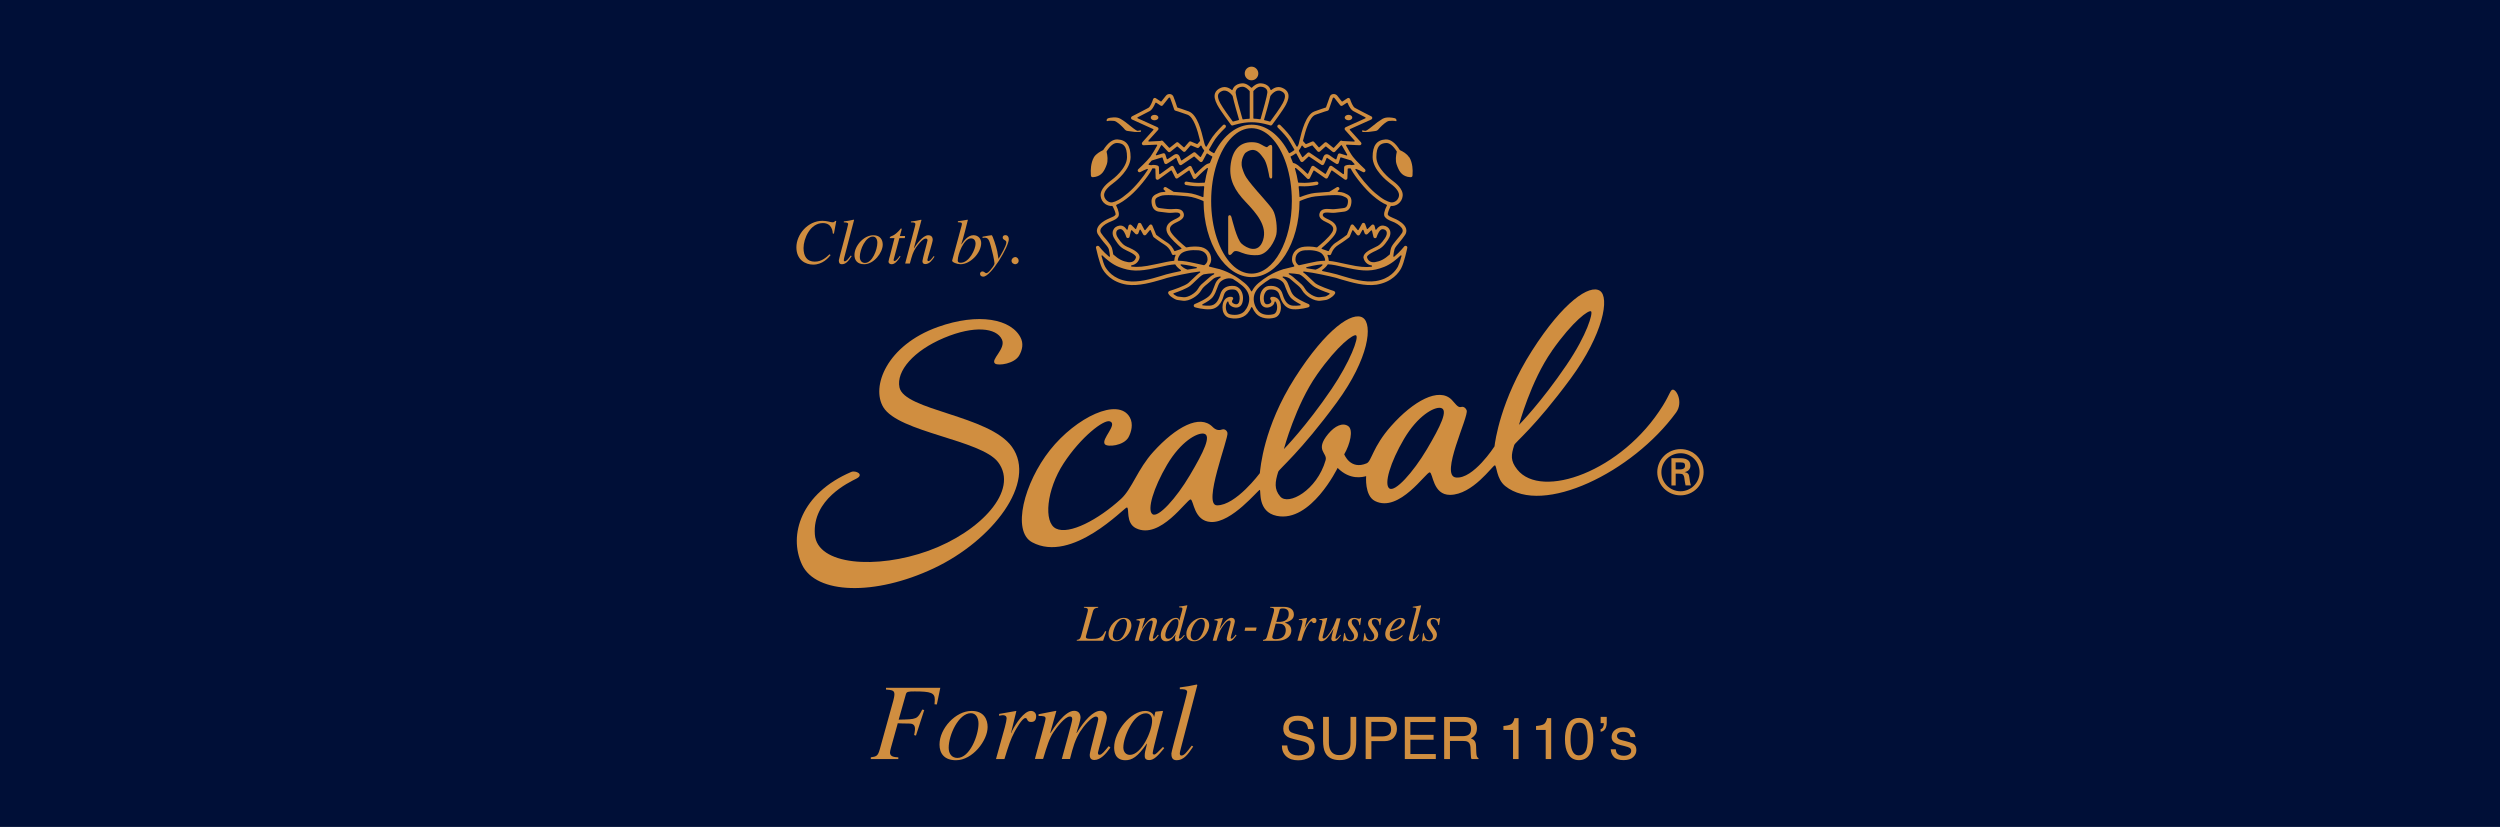 <?xml version="1.0" encoding="UTF-8"?><svg id="_レイヤー_1" xmlns="http://www.w3.org/2000/svg" viewBox="0 0 650 215"><defs><style>.cls-1{fill:#d08e40;}.cls-2{fill:#000f37;}</style></defs><rect class="cls-2" width="650" height="215"/><path class="cls-1" d="M265.51,88.08c-2.37-5.23-11.19-6.82-21.68-3.06-13.3,4.76-17.44,15.56-14.14,20.9,4,6.51,25.38,8.41,29.81,14.24,5.54,7.31-4.58,18.12-18.07,23.03-13.5,4.89-29.01,3.8-29.57-4.25-.65-9.13,8.86-13.5,10.77-14.48,2.19-1.09-.15-2.23-1.29-1.76-13.03,5.55-16.44,16.4-12.81,24.12,3.64,7.71,18.95,8.15,34.23.95,15.27-7.18,26.98-22.37,20.34-31.6-5.91-8.2-28.01-9.44-29.24-15.46-.87-4.22,3.65-9.53,11.62-12.87,7.78-3.27,13.6-2.64,15.02.43,1.14,2.43-3.16,5.32-1.74,6.29.86.57,5.02.03,6.25-2.17.75-1.32,1.23-3.09.24-4.82"/><path class="cls-1" d="M434.87,101.32c-.57.05-.78,1.33-2.52,4.13-10.6,17.14-31.6,24.53-37.86,16.63-1.82-2.28-1.62-3.75-.79-6.36.23-.76,5.26-4.52,14.71-17.35,8.42-11.47,10.18-21.1,7.54-22.78-2.63-1.68-9.44,2.75-17.65,15.62-8.21,12.89-9.58,23.62-9.73,24.85,0,0-5.51,8.57-10.02,8.09-4.33-.44,3.42-15.92,2.78-17.47-.39-.92-1.11-.98-1.42-.87-.86.33-1.68-1.09-2.49-1.89-3.3-3.31-9.94.3-15.75,6.87-4.8,5.42-5.03,9.1-6.33,9.67-4.27,1.83-5.84-2.34-5.84-2.34,1.52-2.61,2.45-6.38,1.02-7.34-1.42-.98-3.43-.07-5.18,2.03-3.6,4.34-.13,4.89-.68,6.84-2.25,7.86-9.71,11.89-11.79,9.45-1.65-1.91-1.35-3.82-.53-6.44.26-.75,5.79-5.18,15.22-18.02,8.42-11.48,9.41-20.37,6.77-22.04-2.64-1.69-9.44,2.73-17.65,15.62-8.22,12.89-8.97,23.56-9.12,24.8,0,0-6.24,8.41-11.13,8.37-3.88-.02,3.08-17.54,2.71-18.85-.26-.96-1.1-1-1.42-.87-.87.33-1.69.1-2.47-.7-3.3-3.32-9.45-.02-15.36,6.47-4.15,4.58-5.52,9.6-8.42,12.27-5.91,5.41-13.48,9.41-16.91,7.72-3.3-1.59-2.47-10.13,1.98-16.95,4.46-6.84,10.46-11.49,12.03-10.93,2.14.77-2.36,4.65-1.31,5.94.65.83,4.91.4,6.14-1.78.74-1.35,1.32-3.47.35-5.2-2.97-5.31-14,0-20.75,8.51-6.73,8.5-10,21.09-4.65,23.97,10.39,5.6,24.04-9.13,24.64-9.05.73.1-.41,4.01,2.34,5.39,6.31,3.16,13.34-7.66,14.24-7.47.82.19.8,5.62,5.25,5.86,5.44.3,12.37-8.47,12.73-8.35.37.12-.69,5.71,4.4,6.76,8.88,1.84,15.83-12.47,15.83-12.47,3.25,3.28,6.55,2.37,7.42,2.14,0,0-.46,5.09,2.3,6.47,6.32,3.17,13.35-7.66,14.25-7.45.83.18.79,5.86,5.24,5.85,5.92-.02,11.08-7.65,11.66-7.68.52-.05.38,3.52,2.71,5.39,9.73,7.82,33.1-3.58,44.42-19.11,1.9-2.62.16-6.09-.92-5.96M403.49,91.23c5.51-7.85,9.68-10.79,10.2-10.26.48.48-.98,5.94-6.36,13.88-6.61,9.76-12.39,15.62-12.39,15.62,0,0,3.04-11.39,8.56-19.23M342.4,97.42c5.52-7.84,9.56-10.62,10.18-10.23.81.5-1.56,6.86-6.37,13.96-6.62,9.75-12.4,15.62-12.4,15.62,0,0,3.06-11.48,8.59-19.34M309.37,123.55c-3.56,6.04-8.29,11.21-9.74,10.13-1.45-1.07.26-6.81,3.81-12.85,3.58-6.04,7.79-8.35,9.52-8.09,2.15.35-.01,4.78-3.59,10.81M370.97,116.84c-3.59,6.04-8.28,11.2-9.74,10.15-1.46-1.07.25-6.81,3.81-12.86,3.57-6.04,7.78-8.35,9.5-8.08,2.18.35-.01,4.77-3.57,10.79Z"/><path class="cls-1" d="M436.94,127.73c-2.75,0-4.99-2.23-4.98-4.97-.01-2.74,2.23-4.92,5-4.92,2.72,0,4.93,2.18,4.93,4.91s-2.22,4.98-4.94,4.98M436.94,128.79c3.33,0,6-2.7,6-6.04,0-3.33-2.67-5.98-5.99-5.98-3.35,0-6.05,2.67-6.06,5.99,0,3.33,2.7,6.04,6.05,6.03M436.57,123.16c.39.04.76-.01,1.03.27.32.35.33.92.42,1.53.04.41.16.87.23,1.25h1.4c-.23-.64-.33-1.36-.41-2.03-.1-.79-.22-1.21-1.2-1.41v-.03c.96-.19,1.46-.84,1.47-1.64,0-1.62-1.36-1.96-2.64-1.97h-2.3v7.09h1.11v-3.06h.9M435.67,122.03v-1.8h1.33c.88,0,1.11.26,1.11.81s-.23.96-1.28,1.01l-1.16-.02Z"/><path class="cls-1" d="M216.53,60.72c-.04-.49-.18-2.72-2.58-2.72-3.33,0-5.03,4.05-5.03,6.48,0,2.18.92,3.55,2.91,3.55,1.88,0,3.05-1.17,3.85-1.92l.28.21c-.61.76-2.09,2.48-4.54,2.48-1.93,0-4.36-1.17-4.36-4.5s2.96-6.89,6.77-6.89c1.2,0,2.21.39,2.6.39.48,0,.59-.19.66-.35h.34l-.61,3.31-.29-.04Z"/><path class="cls-1" d="M221.43,66.61c-.84,1.27-1.5,2.09-2.54,2.09-.72,0-.79-.55-.79-1.04,0-.34,2.43-9.03,2.43-9.41,0-.43-.72-.43-1.14-.42v-.26c.85-.09,1.72-.25,2.59-.46l.08.08-2.52,9.63c-.03.17-.15.62-.15.8,0,.1,0,.32.23.32.43,0,.77-.45,1.59-1.5l.22.15Z"/><path class="cls-1" d="M229.51,63.61c0,2.05-2.28,5.09-4.83,5.09-1.76,0-2.52-1.03-2.52-2.39,0-2.45,2.47-5.15,4.91-5.15,1.93,0,2.44,1.35,2.44,2.46M223.55,66.78c0,.96.5,1.58,1.34,1.58,1.91,0,3.22-3.45,3.22-5.24,0-.88-.39-1.61-1.17-1.61-1.87,0-3.39,3.32-3.39,5.28Z"/><path class="cls-1" d="M235.24,61.91h-1.4l-1.48,5.55s-.03.08-.03.13c0,.15.1.27.27.27.35,0,.95-.75,1.34-1.31l.21.12c-.83,1.27-1.49,2.03-2.34,2.03-.32,0-.8-.17-.8-.7,0-.23.32-1.26.38-1.51l1.18-4.58h-1.22c-.01-.09-.01-.18.04-.26.1-.17.55-.29.83-.43.57-.28,1.38-1.04,1.83-1.59.07-.09.13-.26.26-.22.12-.04.15.13.12.26l-.46,1.69h1.35l-.08.56Z"/><path class="cls-1" d="M242.97,66.74c-.57.87-1.3,1.92-2.4,1.92-.52,0-.74-.31-.74-.78,0-.41,1.33-5.2,1.33-5.43,0-.27-.22-.43-.48-.43-.81,0-2.22,1.9-2.53,2.34-.76,1.13-1.02,2.06-1.59,4.16h-1.22l2.21-8.36c.18-.68.45-1.63.45-1.9,0-.21-.12-.42-.69-.43h-.47s0-.24,0-.24c.91-.09,1.76-.25,2.65-.46l.09.08-1.97,7.31.04.04c.51-.83,2.22-3.4,3.7-3.4.38,0,1.16.12,1.16,1.2,0,.6-1.39,4.87-1.39,5.21,0,.2.15.31.27.31.36,0,.77-.49,1.39-1.31l.2.19Z"/><path class="cls-1" d="M249.03,57.52c.8-.1,1.7-.22,2.53-.4l.08.08c-.34,1.38-1.1,4.48-1.72,6.34h.04c.62-.83,1.64-2.39,3.15-2.39,1.12,0,2,.82,2,2.02,0,2.62-2.84,5.53-5.38,5.53-.84,0-2.17-.5-2.17-.9v-.06l2.26-8.35c.11-.48.28-.87.28-1.12,0-.39-.13-.47-1.05-.48v-.27M252.43,61.98c-1.8,0-3.42,4.05-3.42,5.77,0,.11,0,.57.75.57,2.27,0,3.89-3.55,3.89-4.95,0-.49-.16-1.4-1.22-1.4Z"/><path class="cls-1" d="M255.46,61.55c.76-.15,2.1-.4,2.38-.4.21-.01,1.21,2.98,1.45,4.22l.32,1.94c.7-1.17,2.04-3.41,2.04-4.3,0-.7-.95-.53-.95-1.26,0-.26.17-.61.68-.61.59,0,.91.45.91,1.04,0,1.99-4.66,9.75-6.64,9.75-.14,0-.84-.04-.84-.76,0-.33.29-.6.62-.6.48,0,.68.45.98.45.24,0,.53-.15,1.1-.82.39-.47,1.06-1.29,1.06-1.73,0-.65-.67-3.54-.94-4.44-.43-1.55-.65-2.23-1.64-2.23-.23,0-.34.02-.53.06v-.29Z"/><path class="cls-1" d="M263,67.78c0-.51.5-.95.97-.95s.88.46.88.95c0,.63-.55.92-.88.92s-.97-.26-.97-.92Z"/><path class="cls-1" d="M285.53,158c-.5.04-1.15.11-1.38,1l-1.68,5.97-.13.51c-.13.62.61.62,1.41.62,1.62,0,2.7-.04,3.59-2.01l.29.09-.82,2.41h-6.85v-.21c.64-.13.86-.17,1.12-1.01l1.61-5.95c.09-.28.16-.6.16-.84,0-.46-.38-.53-1.03-.59v-.21h3.7v.21Z"/><path class="cls-1" d="M294.16,162.64c0,1.67-1.84,4.1-3.9,4.1-1.46,0-2.04-.82-2.04-1.95,0-1.98,1.99-4.15,3.96-4.15,1.55,0,1.98,1.1,1.98,1.99M289.33,165.2c0,.77.43,1.26,1.1,1.26,1.54,0,2.59-2.79,2.59-4.24,0-.7-.29-1.29-.92-1.29-1.53,0-2.77,2.69-2.77,4.27Z"/><path class="cls-1" d="M301.26,165.19c-.68.9-1.17,1.53-1.89,1.53-.6,0-.64-.4-.64-.79,0-.33.98-3.62.98-4.16,0-.24-.09-.44-.33-.44-.63,0-1.5,1.16-1.99,1.92-.6.93-.77,1.51-1.34,3.34h-1.02c.4-1.53,1.34-4.68,1.34-4.96,0-.2-.15-.35-.89-.35v-.23c.74-.13,1.48-.26,2.19-.41l.04.02-.83,2.82.02.03c.61-1.01,1.87-2.88,2.98-2.88.62,0,.94.32.94.88s-1.09,3.91-1.09,4.32c0,.21.18.24.22.24.27,0,.62-.44,1.12-1.07l.19.18Z"/><path class="cls-1" d="M308.01,165.23c-.57.91-1.45,1.53-1.91,1.53-.51,0-.62-.33-.62-.62,0-.3.05-.62.17-1.09l-.03-.02c-.99,1.48-1.76,1.71-2.4,1.71-1.15,0-1.42-.89-1.42-1.59,0-2.04,2.28-4.51,3.91-4.51.75,0,.84.44.9.74l.02-.03.59-2.14c.11-.37.21-.71.21-.9,0-.31-.1-.37-.85-.39v-.23c.7-.06,1.38-.16,2.07-.32l.06.07c-.57,2.35-2.2,8.09-2.2,8.3s.11.31.25.31c.26,0,.54-.32,1.11-.97l.15.14M306.39,161.85c0-.31,0-.9-.62-.9-1.51,0-2.78,2.91-2.78,4.13,0,.24,0,1,.81,1,1.28,0,2.6-2.56,2.6-4.24Z"/><path class="cls-1" d="M314.38,162.64c0,1.67-1.84,4.1-3.89,4.1-1.44,0-2.04-.82-2.04-1.95,0-1.98,1.99-4.15,3.96-4.15,1.57,0,1.98,1.1,1.98,1.99M309.58,165.2c0,.77.41,1.26,1.08,1.26,1.54,0,2.6-2.79,2.6-4.24,0-.7-.29-1.29-.93-1.29-1.52,0-2.75,2.69-2.75,4.27Z"/><path class="cls-1" d="M321.49,165.19c-.68.9-1.15,1.53-1.87,1.53-.62,0-.66-.4-.66-.79,0-.33,1-3.62,1-4.16,0-.24-.07-.44-.33-.44-.65,0-1.51,1.16-1.99,1.92-.61.93-.79,1.51-1.35,3.34h-.99c.41-1.53,1.31-4.68,1.31-4.96,0-.2-.14-.35-.87-.35v-.23c.73-.13,1.46-.26,2.19-.41l.04.02-.86,2.82.02.03c.64-1.01,1.88-2.88,2.99-2.88.62,0,.94.32.94.88s-1.08,3.91-1.08,4.32c0,.21.18.24.21.24.27,0,.6-.44,1.11-1.07l.19.18Z"/><polygon class="cls-1" points="326.54 164 323.59 164 323.77 163.15 326.72 163.15 326.54 164"/><path class="cls-1" d="M328.38,166.38c.65-.13.85-.17,1.08-1.01l1.65-5.95c.09-.32.15-.6.15-.84,0-.51-.39-.54-1.03-.59v-.21h3.48c1.41,0,2.7.46,2.7,2.02,0,1.21-1.05,1.79-2.33,2.05v.03c.73.3,1.66.71,1.66,2.03,0,1.84-1.85,2.69-3.56,2.69h-3.8v-.21M331.63,166.19c1.9,0,2.67-1.07,2.67-2.4,0-.69-.33-1.16-.74-1.42-.33-.21-.94-.23-1.88-.24-.19.86-.89,3.2-.89,3.45,0,.51.44.61.84.61M331.83,161.7c1.3.04,3.24,0,3.24-2.11,0-.91-.5-1.4-1.53-1.4-.74,0-.77.18-.83.38l-.88,3.13Z"/><path class="cls-1" d="M337.33,166.59l1.09-3.94c.14-.49.22-.95.22-1.07,0-.19-.06-.41-.49-.41-.15,0-.3.05-.44.07v-.23c.69-.09,1.48-.27,2.09-.36l.03.02-.64,2.69.02.02.11-.27c.44-.89,1.47-2.47,2.31-2.47.32,0,.65.2.65.66,0,.7-.47.7-.62.7-.59,0-.38-.48-.71-.48-.42,0-1.23,1.49-1.33,1.7-.51.97-.7,1.57-1.26,3.37h-1.02Z"/><path class="cls-1" d="M348.65,165.14c-.85,1.22-1.2,1.57-1.89,1.57-.59,0-.62-.5-.62-.7,0-.25.27-1.37.58-2.49h-.04c-.91,1.53-1.92,3.21-3.11,3.21-.5,0-.76-.2-.76-.79s1.02-3.99,1.02-4.36c0-.39-.24-.39-.8-.39v-.19c.68-.08,1.34-.2,2.03-.36l.04.02-1.22,4.9c-.04.17,0,.46.28.46.57,0,1.44-1.27,1.89-1.97.64-1,.95-1.84,1.49-3.29h.99l-1.06,4.03c-.07.27-.26.87-.26,1.07,0,.07.01.23.17.23.26,0,.63-.48,1.11-1.07l.18.13Z"/><path class="cls-1" d="M349.69,164.63c.1.59.32,1.83,1.4,1.83.76,0,.98-.65.98-1.09,0-.89-1.61-2.19-1.61-3.22,0-.42.18-1.5,1.61-1.5.61,0,.88.22,1.28.22.23,0,.32-.13.38-.23h.19l-.27,1.87h-.22c-.07-.78-.4-1.55-1.27-1.55-.29,0-.72.12-.72.78,0,.85,1.64,2.05,1.64,3.2,0,1.47-1.26,1.81-2.01,1.81-.4,0-.95-.25-1.34-.25-.18,0-.24.13-.32.27h-.23l.28-2.14h.22Z"/><path class="cls-1" d="M354.93,164.63c.1.59.32,1.83,1.4,1.83.76,0,.97-.65.97-1.09,0-.89-1.61-2.19-1.61-3.22,0-.42.18-1.5,1.62-1.5.61,0,.88.22,1.28.22.23,0,.31-.13.38-.23h.19l-.27,1.87h-.21c-.07-.78-.39-1.55-1.27-1.55-.29,0-.73.12-.73.78,0,.85,1.65,2.05,1.65,3.2,0,1.47-1.26,1.81-2.01,1.81-.41,0-.95-.25-1.33-.25-.18,0-.24.13-.32.27h-.22l.28-2.14h.2Z"/><path class="cls-1" d="M364.74,165.29c-.15.21-1.38,1.45-2.72,1.45-1.42,0-1.86-1.05-1.86-1.9,0-1.94,2.12-4.19,4.04-4.19.68,0,1.1.32,1.1.92,0,1.06-1.26,2.16-3.46,2.47l-.37.06c-.07.29-.14.55-.14.82,0,.92.71,1.23,1.27,1.23.73,0,1.29-.46,1.97-1.01l.17.17M361.57,163.78c2.77-.56,2.85-2.18,2.85-2.3,0-.27-.15-.53-.48-.53-.72,0-1.65,1.04-2.14,2.23l-.23.59Z"/><path class="cls-1" d="M368.98,165.05c-.68,1.04-1.2,1.69-2.04,1.69-.59,0-.65-.45-.65-.83,0-.28,1.96-7.33,1.96-7.61,0-.35-.57-.35-.93-.34v-.21c.72-.08,1.41-.2,2.11-.37l.07.07-2.05,7.81c-.02.11-.13.48-.13.63,0,.08,0,.27.21.27.34,0,.62-.38,1.28-1.23l.17.12Z"/><path class="cls-1" d="M370.19,164.63c.09.59.31,1.83,1.39,1.83.76,0,.99-.65.99-1.09,0-.89-1.61-2.19-1.61-3.22,0-.42.19-1.5,1.62-1.5.6,0,.88.22,1.28.22.23,0,.31-.13.38-.23h.2l-.28,1.87h-.21c-.07-.78-.4-1.55-1.27-1.55-.31,0-.73.12-.73.78,0,.85,1.65,2.05,1.65,3.2,0,1.47-1.26,1.81-2.01,1.81-.4,0-.93-.25-1.33-.25-.18,0-.24.13-.33.27h-.21l.27-2.14h.22Z"/><path class="cls-1" d="M325.39,20.88c.99,0,1.77-.79,1.77-1.77,0-.47-.18-.92-.52-1.26-.33-.34-.77-.52-1.25-.52s-.91.18-1.25.52c-.34.34-.51.78-.51,1.26s.17.92.51,1.25c.33.34.77.52,1.25.52Z"/><path class="cls-1" d="M354.67,33.97c-.15-.04-.44-.1-.52-.04-.01.01-.01.06-.01.08,0,.11.02.2.06.24.09.09.31.08.52.07.13,0,.28-.01.42.01.28.04.93-.06,1.51-.14.35-.06.67-.1.95-.13.48-.04.75-.37,1.02-.7.09-.11.19-.23.3-.32.35-.36,1.55-1.53,2.24-1.6.54-.06,1.35-.08,1.81.07.04.01.05,0,.06-.01.05-.05.08-.2.05-.34-.04-.14-.14-.34-.46-.43-.48-.12-2.11-.46-3.19.18-.97.59-1.65,1.11-2.4,1.74-1.48,1.21-1.86,1.37-2.04,1.37-.1,0-.21-.02-.32-.05Z"/><path class="cls-1" d="M287.85,31.5c.44-.16,1.22-.13,1.79-.07.68.07,1.88,1.24,2.23,1.6.12.1.22.21.31.32.27.34.52.66.99.7.28.02.62.07.99.13.58.09,1.2.18,1.47.14.15-.03.29-.02.45-.01.21.01.43.02.52-.07.05-.04.07-.13.07-.24,0-.02,0-.07-.02-.08-.07-.06-.37,0-.52.04-.14.03-.25.05-.34.05-.19,0-.57-.17-2.04-1.37-.77-.63-1.4-1.15-2.41-1.74-1.04-.65-2.7-.3-3.15-.18-.3.09-.41.29-.46.43-.04.15,0,.29.06.34.02.02.03.02.07.01Z"/><path class="cls-1" d="M320.03,32.45c.13.15.33.22.53.15.01,0,2.31-.82,4.83-.82s4.82.81,4.85.82c.18.07.39,0,.51-.15.11-.15,2.76-3.66,3.59-5.23.66-1.26.83-2.21.55-2.99-.23-.62-.74-1.09-1.52-1.4-.93-.38-1.88-.2-2.8.55-.04.03-.08.04-.15.03-.04-.02-.08-.05-.09-.1-.1-.29-.24-.56-.45-.78-.48-.52-1.18-.82-2.04-.87-.98-.04-1.81.57-2.32,1.11-.04.03-.07.05-.12.05-.05,0-.07-.02-.11-.05-.52-.53-1.35-1.15-2.33-1.11-.85.05-1.56.35-2.04.87-.2.23-.35.49-.45.78,0,.05-.04.08-.1.1-.04.02-.09,0-.13-.03-.93-.75-1.88-.93-2.81-.55-.77.32-1.29.79-1.51,1.4-.28.78-.11,1.73.55,2.99.81,1.56,3.47,5.07,3.58,5.23M330.29,24.99s.01-.04.02-.05c.22-.31,1.38-1.81,2.71-1.28.54.23.86.51,1,.87.2.53.03,1.27-.49,2.27-.62,1.2-2.49,3.73-3.24,4.75-.04.05-.1.07-.16.05-.3-.08-.78-.23-1.36-.35-.04-.01-.08-.04-.11-.07-.01-.04-.02-.07,0-.12.37-1.26,1.27-4.39,1.63-6.06M325.86,23.78s.01-.07.02-.1c.17-.19.99-1.18,1.91-1.14.62.03,1.1.23,1.41.57.24.26.34.59.31.97-.05.8-1.12,4.67-1.75,6.82-.02.08-.1.12-.17.11-.55-.09-1.07-.14-1.59-.16-.07,0-.13-.06-.13-.15v-6.94M321.59,23.12c.31-.34.81-.54,1.4-.57.91-.04,1.76.95,1.92,1.14.02.02.02.05.02.1v6.94c0,.09-.06.15-.13.15-.53.02-1.04.07-1.59.16-.08.01-.15-.03-.17-.11-.64-2.16-1.7-6.02-1.77-6.82,0-.39.11-.71.33-.97M316.76,24.53c.14-.36.46-.65,1-.87,1.33-.53,2.5.96,2.72,1.28,0,.02.01.04.01.05.36,1.67,1.28,4.8,1.64,6.06,0,.05,0,.08-.02.12-.02.04-.05.06-.1.07-.58.13-1.05.27-1.36.35-.07.02-.14,0-.17-.05-.77-1.03-2.6-3.55-3.24-4.75-.52-1-.69-1.73-.5-2.27Z"/><path class="cls-1" d="M366.35,40.87c-.55-.89-1.58-1.48-2.36-1.83-.02-.01-.05-.04-.05-.06-1.18-1.87-2.41-2.78-3.66-2.73-2.33.13-3.4,1.58-3.4,4.59,0,3.25,3.72,6.21,4.46,6.76l.04.03c.74.56,2.48,1.86,2.36,3.21-.07.79-.56,1.25-.82,1.44-.42.29-.95.41-1.35.32-.84-.21-1.96-.65-4.04-2.42-1.86-1.58-4.11-4.36-5.12-6.04-.03-.06-.03-.12.02-.17.04-.05.1-.07.17-.05.49.18,1.17.49,1.76.81.19.12.44.06.59-.13.11-.19.1-.45-.07-.61-.02-.02-2.24-2.06-3.11-3.22-.55-.71-1.27-1.99-1.79-2.94-.01-.05-.01-.1.01-.15.04-.04.09-.07.14-.07l3.37.15c.18.01.36-.09.43-.26.08-.16.05-.35-.07-.49l-2.89-3.22s-.04-.08-.04-.14c.01-.04.05-.09.1-.1l5.5-2.48c.15-.07.26-.23.27-.4,0-.18-.09-.34-.26-.42-.04-.01-3.48-1.76-4.27-2.21-.48-.26-1.02-1.53-1.25-2.27-.05-.13-.16-.23-.28-.29-.13-.04-.28-.03-.4.05l-1.29.85c-.07.04-.16.02-.21-.04-.34-.45-.97-1.25-1.18-1.5-.27-.3-.69-.45-1.09-.38-.39.05-.69.3-.82.67-.16.42-.73,2.05-.98,2.75-.01.05-.05.08-.11.09-.41.13-1.35.43-2.89.99-2.27.82-3.3,5.12-3.92,7.68l-.15.65c-.07.27-.17.53-.33.78-.04.05-.09.07-.14.07-.06,0-.09-.02-.13-.07-.67-1.18-1.18-2.01-1.48-2.46-.95-1.36-2.67-3.03-2.74-3.09-.09-.09-.21-.14-.32-.13-.12,0-.24.05-.32.14-.09.09-.14.21-.14.33,0,.12.05.23.15.32h0s1.71,1.66,2.64,2.95c.32.48.86,1.4,1.63,2.74.04.06.01.14-.04.19-.35.27-.74.53-1.16.74-.07.04-.17.01-.21-.05-2.38-4.66-5.92-7.34-9.68-7.34s-7.29,2.67-9.68,7.34c-.02.07-.12.1-.2.05-.44-.21-.83-.46-1.17-.74-.05-.05-.06-.13-.03-.19.75-1.34,1.3-2.26,1.63-2.74.92-1.29,2.6-2.94,2.63-2.95h0c.17-.17.18-.46,0-.65-.08-.09-.19-.13-.31-.14-.12,0-.24.04-.32.13-.07.07-1.79,1.73-2.75,3.09-.32.45-.83,1.28-1.49,2.46-.02.05-.07.07-.12.07-.06,0-.1-.02-.14-.07-.16-.25-.27-.51-.33-.78l-.17-.65c-.61-2.56-1.66-6.86-3.91-7.68-1.54-.56-2.48-.86-2.9-.99-.05-.01-.09-.04-.1-.09-.23-.7-.79-2.33-.97-2.75-.15-.37-.46-.61-.84-.67-.4-.07-.81.08-1.08.38-.22.24-.84,1.04-1.2,1.5-.04.06-.13.07-.19.04l-1.29-.85c-.12-.08-.27-.09-.4-.05-.13.05-.24.16-.29.29-.23.74-.75,2.01-1.23,2.27-.81.45-4.22,2.2-4.26,2.21-.16.09-.26.24-.26.42.01.18.11.34.28.4l5.47,2.48s.07.06.09.1c0,.06,0,.1-.04.14l-2.87,3.22c-.11.15-.14.34-.06.49.07.17.23.27.4.26l3.39-.15s.11.03.14.07c.02.05.02.1.01.15-.54.95-1.27,2.22-1.79,2.94-.89,1.17-3.1,3.2-3.12,3.22-.18.16-.21.42-.06.61.12.18.38.24.59.13.59-.32,1.25-.63,1.75-.81.06-.02.12,0,.17.05.05.05.05.12.01.17-1.02,1.68-3.26,4.46-5.14,6.04-2.08,1.78-3.17,2.22-4.04,2.42-.4.1-.9-.03-1.29-.32-.29-.2-.8-.65-.88-1.44-.14-1.34,1.62-2.65,2.37-3.21l.02-.03c.78-.55,4.49-3.52,4.49-6.76,0-3.02-1.09-4.46-3.41-4.59-1.26-.05-2.47.85-3.69,2.73-.01.02-.04.04-.06.06-.74.36-1.81.94-2.36,1.83-.87,1.5-.88,3.6-.81,4.21,0,.1,0,.19,0,.29.01.25.03.48.17.6.15.13.52.13,1.07,0,1.6-.38,2.26-1.47,2.89-3.2.36-1.05.19-2.38-.04-3.3-.01-.04,0-.09.02-.12.94-1.49,1.87-2.22,2.75-2.17,1.53.07,2.54.72,2.54,3.68s-3.69,5.73-4.13,6.04l-.04.02c-.82.65-2.86,2.16-2.69,4.02.08.85.49,1.59,1.2,2.1.57.37,1.18.55,1.76.51.05,0,.12.02.15.07.45.83.85,1.84.78,2.17-.01.02-.02.04-.03.06-.26.34-.58.49-1.27.77-.26.11-.56.23-.9.41-.69.33-2.23,1.19-2.59,2.46-.17.52-.07,1.09.29,1.58.41.68.93,1.29,1.4,1.89.59.65,1.18,1.36,1.32,1.78.16.54.26,1.42.31,1.86,0,.06-.02.12-.07.15-.05.03-.12.03-.16-.02-1.56-1.28-2.56-2.63-2.56-2.64-.13-.16-.37-.23-.58-.14-.21.09-.31.29-.26.49.03.15.86,3.86,1.59,5.3.56,1.07,2.32,3.63,6.46,4.28,3.03.43,6.49-.6,9.02-1.33.53-.17,1.03-.34,1.47-.45,1.77-.45,5.48-1.31,8.4-1.65.07,0,.13.04.17.1.03.06,0,.14-.07.17-.59.38-1.21,1.01-1.87,1.64-.43.43-.83.8-1.2,1.12-.88.71-3.82,1.73-4.9,2.05-.12.05-.22.15-.27.27-.05.11-.05.24-.01.35.04.1.29.64,1.27,1.21.73.46.93.49,1.71.58.21.03.47.06.82.11,1.69.22,3.98-1.28,4.76-2.68.39-.68.89-1.12,1.6-1.68.39-.35.84-.7,1.34-1.16.43-.44,1.09-.68,1.98-.78.07,0,.14.03.16.1.02.06-.01.14-.06.17-.35.21-.65.51-.87.79-.36.43-.58,1.06-.81,1.69-.26.72-.53,1.47-1.01,2.05-.71.92-3.11,2.01-3.98,2.36-.17.07-.29.26-.28.44,0,.2.14.35.33.41.08.03,2.13.64,3.99.51,2.53-.19,3.26-2.79,3.5-3.64.32-1.17,1.2-1.63,2.67-1.48.49.06.79.36.98.65.44.58.58,1.48.38,2.39-.16.69-.56.75-.7.78-.49.06-1.04-.29-1.15-.49-.13-.26-.02-.51.13-.69h-.01c.12-.12.17-.29.12-.45-.05-.15-.2-.27-.35-.29-.49-.09-1.57.03-2.11,1.18-.4.87-.42,2.11-.02,3,.28.6.71,1.02,1.27,1.21,1.5.45,3.66.34,4.91-1.04.39-.45.74-.98.98-1.59.04-.05.08-.09.15-.09.06,0,.12.04.15.09.26.61.6,1.14.99,1.59,1.22,1.37,3.42,1.48,4.9,1.04.57-.19,1.01-.62,1.27-1.21.4-.89.38-2.13-.02-3-.55-1.15-1.63-1.28-2.11-1.18-.18.02-.3.14-.35.29-.05.15-.01.33.11.45h0c.13.18.24.43.11.69-.09.2-.66.56-1.15.49-.14-.03-.53-.09-.69-.78-.19-.91-.05-1.81.38-2.39.17-.29.5-.59.98-.65,1.48-.15,2.36.32,2.67,1.48.25.85.97,3.46,3.49,3.64,1.86.13,3.91-.48,3.99-.51.2-.05.32-.21.33-.41.01-.18-.11-.37-.28-.44-.85-.35-3.26-1.44-3.98-2.36-.48-.58-.73-1.33-1-2.05-.24-.62-.45-1.25-.81-1.69-.22-.28-.53-.58-.88-.79-.06-.04-.09-.12-.06-.17.04-.07.09-.1.16-.1.9.1,1.56.34,1.98.78.5.46.96.81,1.36,1.16.68.55,1.19.99,1.59,1.68.79,1.4,3.08,2.9,4.76,2.68.36-.05.6-.08.81-.11.77-.09.99-.13,1.72-.58.95-.57,1.21-1.11,1.26-1.21.05-.11.05-.24-.01-.35-.06-.12-.15-.22-.28-.27-1.05-.32-4-1.34-4.88-2.05-.35-.32-.76-.7-1.2-1.12-.67-.63-1.28-1.26-1.87-1.64-.05-.03-.08-.11-.05-.17.01-.05.08-.1.15-.1,2.92.34,6.63,1.2,8.41,1.65.44.11.93.29,1.45.45,2.53.73,5.99,1.77,9.02,1.33,4.13-.65,5.88-3.21,6.45-4.28.76-1.43,1.56-5.15,1.58-5.3.05-.2-.05-.4-.26-.49-.19-.09-.41-.02-.55.14,0,0-1.05,1.36-2.58,2.64-.05.04-.11.04-.17.02-.05-.03-.08-.08-.07-.15.04-.45.16-1.32.33-1.86.15-.42.72-1.12,1.29-1.78.47-.59,1.01-1.21,1.44-1.89.32-.48.41-1.05.27-1.58-.35-1.27-1.93-2.13-2.58-2.46-.35-.18-.67-.3-.94-.41-.68-.29-.99-.44-1.23-.77,0-.02-.01-.04-.01-.06-.09-.33.31-1.34.73-2.17.04-.05.08-.08.15-.07.59.04,1.22-.13,1.77-.51.7-.51,1.13-1.25,1.21-2.1.18-1.86-1.85-3.37-2.71-4.02l-.04-.02c-.43-.32-4.09-3.16-4.09-6.04s1-3.6,2.54-3.68c.87-.05,1.79.68,2.75,2.17.02.04.02.08.02.12-.22.92-.4,2.25-.04,3.3.6,1.73,1.26,2.82,2.85,3.2.57.13.94.14,1.12,0,.15-.12.17-.35.17-.6,0-.1,0-.19,0-.29.07-.62.06-2.71-.85-4.21M342.03,29.83c2.17-.79,3.14-1.04,3.15-1.04.14-.04.26-.15.32-.3.29-.87.88-2.61,1.04-3,0-.01.01-.04.03-.05,0-.02.02-.04.04-.04.1-.06.26-.02.33.06.29.34,1.48,1.89,1.5,1.9.14.19.4.24.6.1l1.13-.74s.09-.03.13-.02c.04.02.07.05.09.1.42,1.05.93,1.77,1.41,2.05.51.28,1.99,1.06,3.18,1.65.04.02.08.08.08.15,0,.05-.05.1-.09.12l-5.1,2.31c-.13.06-.23.18-.26.32-.03.14,0,.29.11.4l2.47,2.76s.05.1.02.16c-.02.06-.08.09-.14.09l-3-.15s-.05,0-.08-.02c-.18-.12-.44-.09-.58.07l-1.58,1.69c-.06.05-.15.05-.2.01l-1.64-1.33c-.18-.14-.44-.14-.61.02l-1.32,1.19s-.07.04-.11.04c-.04,0-.08-.02-.11-.06l-1.15-1.34c-.13-.15-.34-.2-.52-.13l-1.54.65c-.07.02-.14,0-.18-.04l-.63-.7s-.04-.09-.04-.13c.7-2.84,1.68-6.18,3.26-6.75M337.72,39.07c.29-.35.52-.73.68-1.12.01-.05.06-.09.13-.09.05,0,.09,0,.13.04l.38.44c.14.14.34.19.51.11l1.55-.63c.06-.03.13-.01.17.04l1.27,1.48c.08.09.2.15.32.15.12.01.24-.03.34-.11l1.41-1.26c.06-.05.13-.06.2,0l1.68,1.36c.17.14.45.13.62-.04l1.54-1.65s.08-.06.14-.05c.05,0,.09.03.1.07.29.53.84,1.51,1.37,2.38.04.05.04.13-.01.18-.04.04-.1.07-.15.06l-1.69-.52c-.23-.08-.49.06-.56.29l-.38,1.15s-.04.08-.09.09c-.05.02-.1.01-.14-.01-.43-.27-1.02-.65-1.45-.98-.27-.2-.68-.44-1.09-.32-.45.14-.61.6-.78,1.09l-.05.11c-.04.12-.09.23-.12.34-.02.05-.06.07-.1.09-.04.01-.08,0-.13-.02l-3-2.03c-.17-.13-.4-.1-.57.04l-1.17,1.09s-.07.05-.12.04c-.06-.01-.1-.04-.11-.08l-.83-1.52c-.03-.06-.02-.13.02-.17M335.66,40.64c.42-.21.83-.46,1.19-.73.04-.02.09-.04.13-.02.04.01.08.04.09.07l1.04,1.93c.06.12.18.21.32.23.16.02.29-.01.4-.11l1.38-1.29c.06-.05.13-.06.18-.01l3.18,2.14c.21.14.47.1.62-.1.02-.04.24-.35.52-1.12l.05-.12c.04-.12.09-.26.13-.37.03-.04.05-.07.11-.09.04-.02.08,0,.11.02.04.02.07.05.11.08.83.62,2.14,1.4,2.19,1.43.13.08.27.09.4.04.14-.05.24-.15.27-.29l.4-1.31c.04-.09.12-.13.2-.1l2.61.8s.06.02.08.05c.22.25.47.52.77.84.04.04.05.11.03.17-.03.06-.09.09-.15.08-.18,0-.34.01-.45.06-.03.02-.05.02-.1.01-.9-.23-1.68.12-1.71.14-.17.07-.28.23-.28.4l-.05,1.67c0,.06-.04.11-.08.13-.04.03-.12.02-.17-.01l-2.88-2.08c-.11-.07-.25-.1-.37-.07-.14.03-.24.12-.31.24l-.9,1.79s-.06.07-.11.08c-.03.01-.09,0-.11-.03l-2.87-2c-.11-.07-.24-.1-.38-.07-.12.04-.23.12-.29.24l-.85,1.76s-.06.07-.11.08c-.04.01-.09-.01-.12-.05-.68-.67-1.67-1.61-2.39-2.17-.4-.31-.82-.51-1.21-.59-.05,0-.1-.04-.13-.1-.18-.49-.38-.99-.59-1.46-.03-.08,0-.16.07-.2M320.3,35.69c1.55-1.54,3.3-2.36,5.09-2.36s3.54.82,5.1,2.36c3.31,3.33,5.39,9.68,5.39,16.56,0,10.43-4.7,18.89-10.49,18.89-1.79,0-3.55-.79-5.09-2.36-3.33-3.33-5.4-9.68-5.4-16.53s2.06-13.22,5.4-16.56M298.74,36.8c-.07,0-.13-.03-.15-.09-.03-.06-.01-.12.01-.16l2.49-2.76c.1-.12.15-.26.11-.4-.04-.14-.13-.26-.27-.32l-5.12-2.31c-.06-.02-.09-.07-.09-.12,0-.07.04-.12.09-.15,1.19-.6,2.68-1.38,3.19-1.65.46-.27.95-1,1.39-2.05.03-.05.06-.08.11-.1.04,0,.09,0,.13.02l1.12.74c.19.14.46.09.6-.1.02-.01,1.22-1.56,1.51-1.9.06-.09.22-.12.3-.06.02,0,.04.02.05.04.01.01.02.04.02.05.17.38.77,2.13,1.06,3,.05.15.17.26.32.3,0,0,.96.25,3.13,1.04,1.58.57,2.59,3.91,3.27,6.75.01.04,0,.1-.04.13l-.61.7c-.06.05-.12.07-.18.04l-1.55-.65c-.18-.07-.38-.02-.51.13l-1.16,1.34s-.07.06-.1.06c-.04,0-.08-.02-.12-.04l-1.35-1.19c-.17-.16-.4-.16-.57-.02l-1.66,1.33c-.07.04-.15.04-.22-.01l-1.56-1.69c-.16-.17-.42-.2-.6-.07,0,.02-.04.02-.06.02l-2.98.15M300.53,40.18c.54-.87,1.09-1.86,1.34-2.38.02-.04.07-.07.12-.07.04,0,.1.01.14.05l1.55,1.65c.15.17.42.18.61.04l1.69-1.36c.05-.06.12-.05.19,0l1.43,1.26c.09.08.21.12.33.11.11,0,.22-.06.3-.15l1.28-1.48s.12-.07.18-.04l1.54.63c.18.08.39.03.51-.11l.39-.44s.08-.05.14-.04c.06,0,.09.04.12.09.13.4.37.78.67,1.12.04.04.05.11.02.17l-.83,1.52s-.07.07-.11.08c-.04.01-.09,0-.13-.04l-1.17-1.09c-.16-.14-.38-.17-.56-.04l-2.99,2.03s-.09.04-.13.02c-.04-.02-.09-.04-.1-.09-.05-.1-.09-.22-.12-.34l-.06-.11c-.16-.49-.33-.95-.79-1.09-.39-.12-.79.13-1.06.32-.44.33-1.04.71-1.45.98-.04.02-.09.03-.12.01-.05-.01-.08-.05-.1-.09l-.38-1.15c-.07-.23-.33-.37-.57-.29l-1.69.52c-.06.01-.13-.02-.17-.06-.04-.05-.05-.12-.01-.18M298.66,42.62c.3-.32.55-.59.75-.84.02-.03.04-.04.06-.05l2.61-.8c.09-.03.17.02.2.1l.43,1.31c.04.13.13.24.28.29.13.05.26.04.39-.04.06-.03,1.36-.82,2.19-1.43.05-.03.09-.05.12-.08.02-.02.08-.04.11-.02.04.01.08.05.1.09.05.11.09.25.13.37l.04.12c.29.77.51,1.09.54,1.12.15.2.42.24.62.1l3.16-2.14c.06-.04.13-.04.18.01l1.4,1.29c.1.1.24.14.39.11.14-.02.26-.11.32-.23l1.04-1.93s.06-.06.11-.07c.04-.01.08,0,.11.02.36.27.76.53,1.2.73.06.04.1.12.06.2-.21.47-.4.96-.6,1.46-.01.06-.05.09-.11.1-.39.09-.81.28-1.21.59-.73.56-1.7,1.5-2.38,2.17-.03.04-.09.06-.14.05-.04-.01-.08-.04-.1-.08l-.84-1.76c-.05-.12-.16-.2-.29-.24-.13-.04-.27,0-.38.07l-2.87,2s-.09.04-.12.03c-.05,0-.09-.04-.1-.08l-.9-1.79c-.05-.12-.16-.21-.29-.24-.12-.03-.26,0-.38.07l-2.89,2.08s-.1.04-.14.01c-.06-.02-.08-.07-.08-.13l-.06-1.67c0-.17-.1-.33-.26-.4-.04-.02-.84-.37-1.73-.14-.04,0-.06,0-.1-.01-.11-.04-.26-.06-.44-.06-.05,0-.11-.02-.15-.08-.03-.06,0-.12.04-.17M287.67,62.34c-.51-.56-1.01-1.18-1.39-1.76-.18-.31-.23-.57-.15-.85.16-.63.95-1.34,2.09-1.88.33-.17.62-.28.88-.38.72-.31,1.27-.56,1.65-1.12.33-.51.14-1.54-.54-2.91-.01-.03-.01-.08,0-.12.02-.04.05-.07.09-.08,1-.42,2.2-1.18,3.56-2.36,2.03-1.73,4.62-4.96,5.55-6.68.06-.1.1-.21.13-.31.02-.06.06-.09.11-.09.2-.04.41-.04.63,0,.07.01.12.07.12.14l.07,2.37c.02.17.11.32.26.39.16.08.34.07.48-.04l3.22-2.33s.09-.04.13-.02c.04,0,.08.04.1.07l.9,1.79c.06.12.16.21.28.24.12.03.26.01.36-.07l2.87-2s.07-.03.13-.02c.04.01.07.05.1.09l.89,1.88c.07.14.18.23.33.25.16.03.3-.02.4-.14.07-.07,1.81-1.85,2.89-2.69.01,0,.01-.01.01-.01,0,0,.01,0,.02,0,.04-.04.11-.04.17,0,.05.04.08.11.05.17-.32,1.12-.59,2.29-.78,3.5-.01.07-.07.13-.14.13-.55.04-1.06.05-1.56.05-1.33,0-3.06-.32-3.08-.33h0c-.12-.02-.24,0-.34.07-.1.07-.16.17-.18.29-.02.12,0,.24.07.34.06.1.16.16.28.18.07.02,1.81.35,3.25.35.44,0,.9-.01,1.37-.04.04,0,.08.01.11.05.03.03.05.07.04.12-.1.85-.16,1.7-.19,2.53,0,.04-.03.09-.07.12-.04.02-.09.03-.15.01-1.03-.42-2.55-.96-3.84-1.07l-.33-.03c-1.04-.09-2.26-.2-3.34-.26-.03,0-.06-.01-.07-.03l-1.9-1.16c-.22-.13-.5-.06-.63.15-.07.1-.09.22-.06.34.04.12.11.23.22.29l.19.12c.06.03.09.1.07.17-.01.06-.07.12-.15.12-.68.04-1.2.13-1.53.28-1.31.54-2.07.99-1.9,2.61.18,1.78,1.26,2.23,2.11,2.29.31.02.69.07,1.07.13.72.1,1.42.2,2.03.14.09,0,.2-.01.3-.02.94-.1,1.73-.12,1.92.43.17.53-.56.9-1.43,1.31-.12.06-.25.13-.36.18-.95.48-1.51,1.06-1.72,1.76-.17.62-.05,1.23.33,1.9.73,1.21,2.48,2.77,3.47,3.61.04.03.06.09.05.13,0,.05-.05.09-.1.11l-1.61.55c-.07.02-.16-.01-.18-.09-.3-.66-.89-1.58-1.99-2.24-1.28-.81-2.28-1.61-2.67-1.89-.02,0-.04-.02-.05-.06l-.97-2.36c-.06-.14-.18-.26-.34-.29-.15-.02-.31.04-.42.17l-1.05,1.27s-.08.06-.13.05c-.05,0-.1-.04-.12-.07l-.85-1.61c-.1-.15-.28-.24-.46-.23-.17.01-.33.13-.39.31l-.45,1.21s-.04.09-.1.1c-.05.03-.1,0-.13-.04l-.99-1c-.12-.13-.29-.17-.46-.13-.16.06-.28.19-.33.34l-.2.9c-.02.06-.07.1-.12.11-.05.01-.11-.01-.15-.06-.5-.78-1.15-1.11-1.87-1.01-.74.11-1.33.49-1.61,1.14-.33.73-.16,1.65.49,2.56,1,1.54,1.59,2.12,3.05,2.8,2.19.98,2.41,1.51,2.36,1.74-.15.71-.75,1.42-2.03,1.26-1.39-.23-2.45-.73-3.85-1.99-.03-.02-.04-.06-.04-.09-.1-.71-.21-1.25-.34-1.64-.19-.57-.75-1.29-1.41-2.11M293.35,64.32c-1.18-.53-1.69-.98-2.68-2.45-.44-.65-.56-1.27-.37-1.72.13-.32.45-.52.89-.59.86-.12,1.47,1.44,1.62,1.99.06.22.23.35.43.35.22-.01.41-.14.45-.37l.37-1.56s.06-.1.11-.11c.06-.01.11,0,.16.04l.89.92c.1.1.26.15.42.11.15-.03.28-.13.34-.27l.31-.86c.02-.06.08-.09.13-.1.06,0,.12.02.15.07l.67,1.21c.07.12.2.2.34.21.15.01.3-.05.4-.16l.96-1.17s.09-.06.14-.05c.06,0,.11.04.11.08l.62,1.56c.03.08.07.15.14.21.05.04,1.29,1.01,2.89,2.01,1.4.87,1.81,2.29,1.81,2.31.03.12.11.21.23.28.11.06.24.06.35.02l.22-.06c.07-.02.13,0,.16.04.05.04.06.1.02.16-.19.38-.3.85-.3,1.25,0,.08-.06.13-.13.14-1.23.1-2.46.41-3.87.71l-1.17.24c-2.71.6-4.38.74-5.95.56-.07-.01-.14-.07-.14-.18,0-.08.06-.14.13-.15,1.22-.2,1.88-1.11,2.06-1.87.28-1.23-1.29-2.1-2.89-2.83M306.94,70.49c-1.33.27-2.71.58-3.72.85-.44.16-.96.3-1.48.45-2.44.74-5.8,1.72-8.64,1.3-3.71-.55-5.24-2.86-5.78-3.77-.28-.54-.6-1.47-.93-2.75-.02-.07,0-.13.06-.16.06-.03.12-.02.18.02,1.03.99,2.54,2.3,4.29,2.99,2.99,1.15,5.1,1.21,9.41.28l1.16-.25c1.56-.37,2.76-.64,3.99-.71.06,0,.11.02.13.07.29.49.81.99,1.38,1.39.04.04.06.1.05.19,0,.06-.05.1-.11.11M311.05,69.75c-.7.09-1.47.21-2.27.35-.04,0-.08,0-.12-.02-.05-.03-.09-.06-.14-.07-.46-.15-1.03-.51-1.54-1.03-.05-.04-.07-.1-.03-.16.02-.05.08-.09.15-.09.39.03.76.07,1.15.14.71.1,1.66.29,2.83.59.06.01.12.07.12.15,0,.07-.07.13-.14.14M308.37,67.97c-.68-.1-1.33-.17-2-.18-.05,0-.09-.01-.11-.04-.02-.04-.05-.07-.04-.11.04-.49.32-1.29,1.01-1.82.85-.62,2.48-.9,4.33-.75,1.49.11,2.4,1.03,2.4,2.36,0,.78-.44,1.24-.83,1.5-.04.02-.09.03-.12.02-2.01-.46-3.58-.78-4.65-.99M315.63,71.32c-.41.2-.74.41-1.03.67-.48.45-.92.82-1.29,1.12-.72.62-1.35,1.1-1.82,1.97-.62,1.1-2.6,2.36-3.85,2.19-.35-.04-.62-.07-.84-.1-.7-.07-.77-.09-1.33-.46-.12-.07-.22-.14-.33-.21-.04-.04-.06-.09-.06-.14.01-.06.05-.1.11-.12,1.22-.42,3.42-1.23,4.28-1.95.4-.31.82-.73,1.26-1.16.79-.78,1.67-1.61,2.22-1.8.54-.13,1.71-.23,2.61-.29.06,0,.13.04.15.11.02.07-.02.15-.09.17M323.6,80.88c-1.05,1.16-2.94,1.11-3.97.79-.3-.09-.54-.34-.71-.73-.28-.62-.28-1.59.02-2.23.05-.1.11-.2.19-.28.03-.05.09-.06.15-.05.07.02.1.06.11.12.03.16.07.32.15.49.31.62,1.27,1.07,2.09.97.73-.09,1.26-.62,1.44-1.48.27-1.13.06-2.3-.53-3.13-.41-.55-.98-.93-1.62-1-1.91-.2-3.2.59-3.64,2.15-.56,1.96-1.38,2.88-2.7,2.97-.55.04-1.18.02-1.87-.07-.07,0-.12-.06-.13-.12-.01-.06.02-.13.09-.17,1.29-.66,2.21-1.31,2.64-1.85.55-.73.87-1.57,1.13-2.3.22-.6.42-1.12.69-1.5.5-.63,1.93-1.42,3.38-.95,0,0,.02.01.03.02.83.49,1.66,1.09,2.46,1.75,1.1.92,1.7,1.99,1.79,3.16.1,1.41-.58,2.75-1.21,3.44M333.63,73.46c.27.38.48.9.68,1.5.29.72.6,1.56,1.15,2.3.42.54,1.36,1.19,2.64,1.85.06.04.1.11.08.17-.01.06-.06.12-.12.12-.7.09-1.33.12-1.89.07-1.29-.08-2.13-1.01-2.69-2.97-.43-1.56-1.73-2.35-3.64-2.15-.63.06-1.2.45-1.6,1-.61.82-.8,1.99-.54,3.13.18.86.73,1.39,1.46,1.48.81.1,1.76-.35,2.07-.97.09-.16.13-.33.15-.49.01-.06.06-.1.11-.12.06-.01.13,0,.16.05.07.08.12.18.18.28.3.65.3,1.61.04,2.23-.18.4-.42.64-.72.73-1.02.31-2.93.37-3.96-.79-.63-.68-1.32-2.03-1.21-3.44.08-1.17.68-2.23,1.79-3.16.81-.65,1.62-1.26,2.46-1.75,0-.01.02-.02.04-.02,1.43-.47,2.86.31,3.36.95M333.77,69.96l-.16.04s-.03.02-.04.02c-1.24.4-2.48.93-3.7,1.68-.01,0-.02,0-.02.01h-.04c-.06.02-.11.06-.17.1,0,0-.01.01-.01.03-.81.48-1.62,1.1-2.43,1.76-.73.61-1.29,1.32-1.66,2.05-.02.07-.07.1-.13.1-.07,0-.11-.03-.14-.1-.36-.73-.91-1.44-1.65-2.05-.81-.66-1.62-1.28-2.43-1.76-.02-.01-.03-.02-.04-.03-.05-.04-.1-.08-.17-.1h-.02s-.02-.01-.04-.01c-1.2-.75-2.44-1.28-3.67-1.67-.04-.01-.04-.02-.06-.03l-.16-.04c-.18-.04-.33-.09-.48-.11,0,0-2.12-.53-2.12-.53-.04,0-.09-.04-.11-.14-.02-.04-.02-.09.03-.14.37-.45.56-1.03.56-1.62,0-1.82-1.32-3.13-3.25-3.28-.65-.05-1.93-.1-3.17.18-.04,0-.09,0-.13-.03-.7-.58-3.06-2.53-3.9-3.91-.26-.44-.33-.81-.23-1.18.12-.42.56-.84,1.28-1.21.08-.04.21-.1.32-.15,1.12-.51,2.29-1.18,1.92-2.39-.39-1.22-1.68-1.18-2.88-1.09-.1.01-.19.02-.28.02-.51.04-1.16-.05-1.83-.12-.38-.06-.78-.12-1.12-.14-.54-.04-1.13-.26-1.27-1.48-.11-.98.15-1.2,1.34-1.68.5-.21,1.55-.28,3.18-.21.02,0,.05,0,.06.01.09.04.19.04.28.01.01,0,.04-.01.05,0,1.16.06,2.34.18,3.22.26l.33.03c1.31.12,2.91.71,4.02,1.19.06.03.08.07.08.14.06,10.84,5.65,19.66,12.48,19.66s12.42-8.82,12.47-19.66c0-.06.03-.11.1-.14,1.12-.48,2.72-1.07,4.02-1.19l.34-.03c.88-.08,2.06-.2,3.22-.26.01,0,.04,0,.04,0,.1.03.2.03.29-.01,0-.01.02-.01.04-.01,1.64-.07,2.67,0,3.17.21,1.21.49,1.45.7,1.36,1.68-.13,1.23-.71,1.44-1.27,1.48-.36.02-.76.08-1.12.14-.66.07-1.32.17-1.83.12-.07,0-.18-.01-.28-.02-1.2-.1-2.49-.13-2.87,1.09-.39,1.21.79,1.88,1.91,2.39.13.05.23.1.33.15.71.37,1.14.79,1.27,1.21.1.38.01.74-.24,1.18-.81,1.39-3.17,3.33-3.89,3.91-.04.03-.09.04-.13.03-1.23-.28-2.51-.23-3.15-.18-1.94.15-3.27,1.46-3.27,3.28,0,.59.19,1.17.58,1.62.03.05.04.09.03.14-.03.1-.06.13-.11.14l-2.12.52c-.15.03-.32.07-.49.12M340.05,73.13c.44.43.87.85,1.27,1.16.85.72,3.05,1.53,4.29,1.95.04.01.09.06.1.12,0,.05-.02.1-.06.14-.11.07-.22.14-.33.21-.57.37-.64.39-1.35.46-.19.03-.48.06-.82.1-1.27.16-3.25-1.09-3.85-2.19-.48-.87-1.11-1.36-1.82-1.97-.39-.3-.81-.67-1.29-1.12-.29-.25-.64-.46-1.03-.67-.07-.03-.11-.1-.1-.17.01-.07.07-.12.15-.11.89.06,2.08.16,2.61.29.56.19,1.45,1.02,2.22,1.8M337.77,68.96c-.06,0-.1,0-.14-.02-.38-.26-.81-.72-.81-1.5,0-1.33.9-2.25,2.4-2.36,1.85-.15,3.46.13,4.33.75.67.54.96,1.34,1,1.82,0,.04-.02.07-.04.11-.03.02-.07.04-.11.04-.65.01-1.32.07-2.01.18-1.06.21-2.63.53-4.62.99M342.13,70.08s-.08.02-.12.02c-.81-.14-1.59-.26-2.28-.35-.07-.01-.11-.07-.12-.14,0-.07.04-.14.12-.15,1.17-.3,2.12-.48,2.82-.59.4-.07.77-.11,1.16-.14.05,0,.12.03.14.09.02.06.02.12-.02.16-.5.51-1.09.87-1.56,1.03-.04.01-.08.04-.12.07M364.15,66.42s.12-.05.18-.02c.05.03.08.1.07.16-.36,1.28-.67,2.21-.94,2.75-.5.92-2.06,3.22-5.78,3.77-2.84.42-6.19-.56-8.63-1.3-.53-.15-1.03-.29-1.48-.45-1.03-.27-2.38-.58-3.71-.85-.06,0-.11-.05-.12-.11-.01-.09.01-.15.06-.19.55-.4,1.07-.9,1.38-1.39.01-.05.07-.07.14-.07,1.22.07,2.44.34,3.98.71l1.16.25c4.31.94,6.42.87,9.4-.28,1.74-.68,3.3-2,4.3-2.99M354.55,67.15c.18.76.81,1.67,2.06,1.87.07.01.12.07.12.15,0,.12-.05.17-.13.18-1.58.19-3.26.05-5.97-.56l-1.16-.24c-1.42-.3-2.65-.61-3.87-.71-.07,0-.14-.06-.14-.14,0-.4-.11-.86-.3-1.25-.03-.06-.02-.12.01-.16.04-.05.11-.06.16-.04l.23.06c.11.04.25.03.34-.02.11-.07.19-.16.23-.28,0-.02.39-1.44,1.82-2.31,1.61-1.01,2.82-1.97,2.87-2.01.06-.06.11-.13.13-.21l.65-1.56s.06-.08.11-.08c.05,0,.1.01.14.05l.95,1.17c.09.11.24.17.39.16.15-.01.29-.09.36-.21l.68-1.21s.09-.08.13-.07c.07,0,.12.04.14.1l.31.86c.05.14.17.24.32.27.15.04.32,0,.43-.11l.9-.92s.1-.05.16-.04c.04.01.09.06.1.11l.37,1.56c.04.23.22.35.42.37.21,0,.4-.13.44-.35.16-.55.79-2.11,1.61-1.99.46.07.79.27.93.59.19.45.05,1.07-.38,1.72-1.01,1.47-1.5,1.92-2.71,2.45-1.58.73-3.15,1.6-2.87,2.83M361.67,57.46c.27.1.56.22.91.38,1.1.54,1.91,1.25,2.09,1.88.07.28.03.54-.15.85-.4.59-.9,1.21-1.38,1.76-.67.82-1.26,1.54-1.45,2.11-.13.39-.23.92-.32,1.64,0,.03-.02.06-.05.09-1.4,1.25-2.44,1.76-3.86,1.99-1.25.16-1.87-.55-2.03-1.26-.06-.23.17-.76,2.36-1.74,1.47-.68,2.05-1.26,3.08-2.8.62-.91.8-1.83.47-2.56-.28-.65-.85-1.03-1.63-1.14-.7-.09-1.32.23-1.85,1.01-.04.05-.09.07-.15.06-.06-.01-.1-.05-.11-.11l-.21-.9c-.04-.15-.17-.28-.33-.34-.15-.04-.32,0-.44.13l-1.01,1s-.09.06-.13.04c-.06-.01-.1-.05-.11-.1l-.43-1.21c-.07-.18-.22-.29-.39-.31-.17-.01-.35.07-.44.23l-.89,1.61s-.07.07-.12.07c-.05,0-.1-.01-.12-.05l-1.04-1.27c-.09-.13-.26-.2-.41-.17-.17.02-.3.15-.36.29l-.95,2.36s-.02.05-.04.06c-.4.29-1.42,1.09-2.67,1.89-1.12.66-1.69,1.58-2,2.24-.02.07-.12.11-.2.09l-1.6-.55c-.05-.02-.09-.06-.1-.11-.01-.05,0-.1.05-.13.97-.84,2.72-2.41,3.46-3.61.39-.68.51-1.29.33-1.9-.2-.7-.78-1.28-1.72-1.76-.11-.05-.23-.12-.37-.18-.89-.4-1.59-.78-1.42-1.31.16-.55.96-.52,1.92-.43.11,0,.21.01.29.02.6.06,1.33-.04,2.03-.14.38-.06.73-.11,1.07-.13.85-.06,1.91-.51,2.1-2.29.18-1.62-.61-2.07-1.9-2.61-.33-.14-.85-.23-1.53-.28-.07,0-.12-.05-.14-.12-.01-.07.01-.13.06-.17l.2-.12c.1-.06.17-.17.19-.29.04-.12.01-.23-.04-.34-.13-.21-.42-.28-.63-.15l-1.9,1.16s-.04.02-.07.03c-1.1.06-2.31.16-3.37.26l-.33.03c-1.28.12-2.78.66-3.85,1.07-.04.02-.08.01-.13-.01-.04-.02-.06-.07-.06-.12-.04-.83-.1-1.68-.21-2.53,0-.05.01-.09.05-.12.02-.04.07-.06.12-.05.46.02.93.04,1.38.04,1.43,0,3.16-.34,3.22-.35.25-.04.42-.27.37-.52-.02-.12-.09-.22-.2-.29-.09-.07-.22-.09-.34-.07h0s-1.72.33-3.05.33c-.5,0-1.02-.01-1.57-.05-.06,0-.12-.06-.13-.13-.19-1.2-.46-2.38-.79-3.5-.02-.06.01-.13.06-.17.06-.04.13-.04.18,0,0,0,.01.01.03.02,1.07.84,2.8,2.61,2.87,2.69.11.12.25.17.4.14.15-.02.27-.12.33-.25l.92-1.88s.06-.07.1-.09c.04-.01.08,0,.12.02l2.86,2c.11.08.25.1.38.07.13-.03.23-.12.29-.24l.9-1.79s.05-.07.09-.07c.05-.01.09,0,.13.02l3.24,2.33c.14.1.31.12.46.04.15-.07.26-.23.26-.39l.07-2.37c0-.07.05-.13.13-.14.2-.04.4-.04.61,0,.05,0,.1.04.11.09.04.1.09.21.14.31.95,1.73,3.52,4.95,5.56,6.68,1.38,1.18,2.54,1.94,3.58,2.36.02.01.06.04.08.08.01.04.01.09-.01.12-.7,1.37-.9,2.4-.56,2.91.4.56.95.81,1.65,1.12Z"/><path class="cls-1" d="M350.6,31.27c.55,0,.99-.31.99-.7,0-.15-.06-.29-.17-.41-.19-.19-.49-.3-.82-.3-.3,0-.61.11-.79.3-.12.12-.19.26-.19.41s.07.28.19.4c.18.18.49.29.79.29Z"/><path class="cls-1" d="M300.17,29.87c-.32,0-.62.11-.79.3-.12.12-.18.26-.18.41s.06.28.18.4c.17.18.47.29.79.29.56,0,1.01-.31,1.01-.7,0-.15-.06-.29-.18-.41-.19-.19-.5-.3-.83-.3Z"/><path class="cls-1" d="M319.75,66.28c.45,0,.59-.48,1-.82.4-.34,1.02-.15,1.47,0,.46.15,2.12,1.06,4.84.87,2.72-.2,4.49-3.91,4.79-5.4.3-1.53-.05-4.91-.9-6.32-.84-1.39-3.98-4.67-5.35-6.4-1.36-1.71-1.95-2.32-2.61-4.49-.66-2.17.76-3.93.76-3.93,2.69-2.08,4.03.4,4.85,1.45.79,1.06,1.31,3.99,1.41,4.65.11.66.76.71.76.1v-7.76c0-1.01-.96-.36-1.16-.1-.2.25-.36.15-1.06-.2-.7-.36-1.32-.96-3.13-.96-3.08,0-5.09,2.06-5.49,6.2-.35,3.58,1.06,6.31,3.93,9.32,2.88,3.03,5.69,6.26,4.54,9.93-1.17,3.72-4.33,2.08-5.6.92-1.25-1.16-2.42-6.2-2.63-6.9-.19-.72-.84-.57-.84-.04v8.72c0,.86,0,1.17.45,1.17Z"/><path class="cls-1" d="M243.56,183.16l-.59-.05c.02-.4.08-.79.08-1.19,0-1.79-1.03-2.15-5.23-2.15-1.77,0-2.09.08-2.29.73l-1.87,6.61c4.76-.09,4.82-.09,6.13-2.63l.51.13-2.15,6.64-.48-.13c.08-.4.23-1.05.23-1.65,0-1.24-.95-1.34-1.42-1.34-1.39,0-2.53-.06-3.06-.08l-1.76,6.33c-.16.62-.26.96-.26,1.28,0,1.14,1.2,1.19,2.16,1.25v.45h-7.15v-.45c1.45-.23,1.83-.29,2.34-2.11l3.48-12.53c.11-.4.32-1.25.32-1.77,0-1.04-.72-1.1-2.19-1.21v-.46h14.12l-.9,4.34Z"/><path class="cls-1" d="M252.42,185.43c1.36,0,1.99,1.25,1.99,2.72,0,3.03-2.25,8.91-5.48,8.91-1.42,0-2.27-1.02-2.27-2.64,0-3.35,2.59-8.99,5.76-8.99M252.61,184.84c-4.14,0-8.34,4.56-8.34,8.73,0,2.36,1.28,4.09,4.29,4.09,4.33,0,8.22-5.14,8.22-8.63,0-1.87-.87-4.19-4.16-4.19Z"/><path class="cls-1" d="M258.96,197.35l2.3-8.28c.29-1.05.46-2.01.46-2.27,0-.4-.15-.85-1.02-.85-.31,0-.61.09-.93.15v-.48c1.44-.21,3.12-.58,4.4-.77l.08.05-1.38,5.64.06.06.22-.57c.94-1.87,3.11-5.19,4.88-5.19.66,0,1.37.42,1.37,1.39,0,1.48-1.01,1.48-1.33,1.48-1.22,0-.8-1.02-1.47-1.02-.88,0-2.58,3.16-2.81,3.58-1.07,2.03-1.47,3.31-2.64,7.09h-2.16Z"/><path class="cls-1" d="M288.69,194.37l-.14.2c-1.03,1.45-2.44,3.03-4.03,3.03-1.19,0-1.19-1-1.19-1.39,0-.77,2.21-8.68,2.21-9.25,0-.43-.25-.65-.59-.65-1.16,0-3.21,2.5-4.09,3.88-1.36,2.16-1.84,3.95-2.67,7.15h-2.12c.74-2.75,2.71-9.74,2.71-10.27,0-.77-.37-.77-.63-.77-1.27,0-3.43,2.87-4.2,4-1.14,1.7-1.7,3.57-2.75,7.03h-2.13c.46-1.88,2.78-9.87,2.78-10.49s-.44-.69-1.83-.69v-.45c1.54-.29,3.04-.57,4.54-.88l.09.05-1.59,5.67.06.06c.85-1.4,3.77-5.79,6.15-5.79,1.07,0,1.67.65,1.67,1.84,0,.4-.65,2.75-1.05,3.89l.05.06c1.99-3.29,4.29-5.79,6.17-5.79,1.01,0,1.67.77,1.67,1.89,0,.97-2.31,8.57-2.31,8.97,0,.48.1.57.44.57.54,0,1.28-.91,2.35-2.24l.43.34Z"/><path class="cls-1" d="M292.07,194.26c0-2.56,2.56-8.8,5.86-8.8.83,0,1.62.54,1.62,1.9,0,2.78-2.78,8.91-5.79,8.91-.77,0-1.7-.51-1.7-2.01M302.36,194.22c-1.28,1.25-1.84,1.96-2.27,1.96-.22,0-.39-.16-.39-.37,0-.87,2.6-10.55,2.69-10.89l-.2-.08-1.73.19-.08.09-.29,1.25h-.05c-.1-.79-1.03-1.53-2.25-1.53-3.77,0-8.11,5.3-8.11,9.47,0,.83.08,3.35,2.92,3.35,1.7,0,3.2-.85,5.56-4.32l.06.06c-.45,1.73-.59,2.36-.59,3.01,0,.48,0,1.21,1.18,1.21s2.19-1.03,3.9-3.12l-.35-.29Z"/><path class="cls-1" d="M310.23,194.11c-1.45,2.19-2.56,3.55-4.31,3.55-1.25,0-1.36-.97-1.36-1.76,0-.6,4.11-15.41,4.11-16,0-.73-1.19-.73-1.92-.71v-.46c1.48-.17,2.95-.42,4.42-.76l.14.14-4.28,16.42c-.06.26-.28,1.02-.28,1.34,0,.17,0,.57.42.57.71,0,1.31-.79,2.69-2.58l.38.25Z"/><path class="cls-1" d="M334.69,193.81c.04.62.17,1.12.42,1.52.48.73,1.31,1.09,2.51,1.09.54,0,1.03-.08,1.45-.25.87-.31,1.28-.86,1.28-1.67,0-.6-.17-1.02-.54-1.28-.37-.26-.94-.47-1.72-.65l-1.44-.34c-.94-.22-1.61-.46-1.99-.72-.68-.46-1.01-1.15-1.01-2.06,0-.99.33-1.79.99-2.42.67-.63,1.61-.94,2.82-.94,1.12,0,2.08.27,2.85.82.79.55,1.17,1.44,1.17,2.65h-1.39c-.07-.58-.23-1.02-.47-1.34-.43-.57-1.16-.85-2.2-.85-.84,0-1.44.18-1.8.56-.37.37-.55.8-.55,1.29,0,.54.22.93.65,1.18.28.16.94.36,1.93.6l1.5.35c.71.17,1.27.4,1.65.7.68.51,1.02,1.26,1.02,2.23,0,1.21-.44,2.08-1.29,2.61-.87.52-1.86.79-3,.79-1.34,0-2.37-.35-3.13-1.05-.75-.68-1.12-1.63-1.11-2.81h1.4Z"/><path class="cls-1" d="M345.51,186.38v6.76c0,.8.15,1.46.45,1.99.44.79,1.19,1.19,2.23,1.19,1.26,0,2.11-.43,2.56-1.29.24-.47.38-1.1.38-1.89v-6.76h1.49v6.16c0,1.34-.17,2.37-.54,3.11-.67,1.32-1.93,1.98-3.77,1.98s-3.11-.66-3.77-1.98c-.37-.73-.54-1.77-.54-3.11v-6.16h1.5Z"/><path class="cls-1" d="M361.69,189.55c0,.71-.21,1.2-.62,1.49-.41.28-.95.42-1.61.42h-2.91v-3.77h2.91c.56,0,1.01.08,1.33.23.59.29.89.83.89,1.64M355.07,197.35h1.49v-4.65h3.4c1.09,0,1.9-.31,2.44-.95.54-.62.8-1.37.8-2.23,0-.99-.3-1.76-.9-2.31-.6-.54-1.38-.82-2.36-.82h-4.87v10.96Z"/><polygon class="cls-1" points="365.25 186.38 373.22 186.38 373.22 187.73 366.7 187.73 366.7 191.06 372.73 191.06 372.73 192.33 366.7 192.33 366.7 196.05 373.31 196.05 373.31 197.35 365.25 197.35 365.25 186.38"/><path class="cls-1" d="M376.99,191.4v-3.72h3.5c.49,0,.88.07,1.17.22.55.29.82.81.82,1.59,0,.73-.2,1.22-.59,1.5-.38.28-.93.41-1.59.41h-3.32M375.49,197.35h1.5v-4.71h3.27c.58,0,1.01.06,1.28.19.48.24.74.73.78,1.45l.08,1.84c.02.42.05.71.07.87.03.15.07.27.12.37h1.82v-.24c-.22-.1-.38-.32-.48-.68-.05-.2-.08-.51-.1-.93l-.05-1.48c-.03-.64-.15-1.1-.37-1.38-.22-.28-.55-.51-.97-.68.49-.26.87-.59,1.15-1.01.27-.42.41-.96.41-1.61,0-1.25-.51-2.12-1.51-2.58-.54-.24-1.21-.37-2.04-.37h-4.97v10.96Z"/><path class="cls-1" d="M390.89,189.78v-1.02c.96-.09,1.63-.24,2.02-.48.38-.22.66-.75.85-1.57h1.07v10.64h-1.44v-7.57h-2.5Z"/><path class="cls-1" d="M399.37,189.78v-1.02c.97-.09,1.65-.24,2.03-.48.37-.22.66-.75.85-1.57h1.06v10.64h-1.43v-7.57h-2.51Z"/><path class="cls-1" d="M410.51,196.4c-.86,0-1.47-.49-1.82-1.51-.24-.66-.35-1.53-.35-2.61,0-1.45.18-2.54.54-3.28.37-.74.94-1.11,1.73-1.11.87,0,1.44.38,1.73,1.17.31.78.45,1.77.45,2.99,0,1.67-.21,2.82-.62,3.43-.41.62-.96.92-1.66.92M410.53,186.66c-1.54,0-2.6.81-3.18,2.44-.3.86-.46,1.91-.46,3.12,0,1.58.26,2.82.79,3.75.62,1.12,1.58,1.67,2.86,1.67,1.42,0,2.45-.68,3.07-2.05.43-.95.65-2.15.65-3.6,0-1.54-.24-2.75-.71-3.63-.62-1.14-1.62-1.7-3-1.7Z"/><path class="cls-1" d="M416.16,190.26c.52-.07.93-.32,1.2-.76.26-.45.39-.98.39-1.62v-1.49h-1.58v1.62h.8s.01.06.01.09c.01.03.01.06.01.1,0,.34-.07.65-.22.9-.13.27-.34.41-.61.47v.7Z"/><path class="cls-1" d="M420.1,194.84c.04.44.15.78.33,1.01.35.43.94.65,1.78.65.5,0,.95-.11,1.32-.33.39-.21.58-.54.58-.99,0-.34-.15-.6-.46-.78-.2-.11-.59-.24-1.16-.39l-1.07-.27c-.7-.16-1.2-.35-1.53-.57-.58-.36-.87-.87-.87-1.51,0-.75.27-1.37.82-1.83.55-.47,1.29-.71,2.21-.71,1.22,0,2.09.35,2.63,1.06.34.45.5.93.5,1.45h-1.26c-.04-.3-.14-.57-.33-.83-.31-.35-.85-.52-1.62-.52-.5,0-.89.1-1.16.29-.27.2-.39.45-.39.76,0,.35.17.62.51.84.21.12.5.23.89.32l.89.22c.97.23,1.62.46,1.95.68.53.33.79.88.79,1.62s-.27,1.33-.82,1.84c-.55.52-1.36.78-2.49.78-1.2,0-2.04-.27-2.54-.82-.5-.53-.76-1.2-.81-2h1.31Z"/></svg>